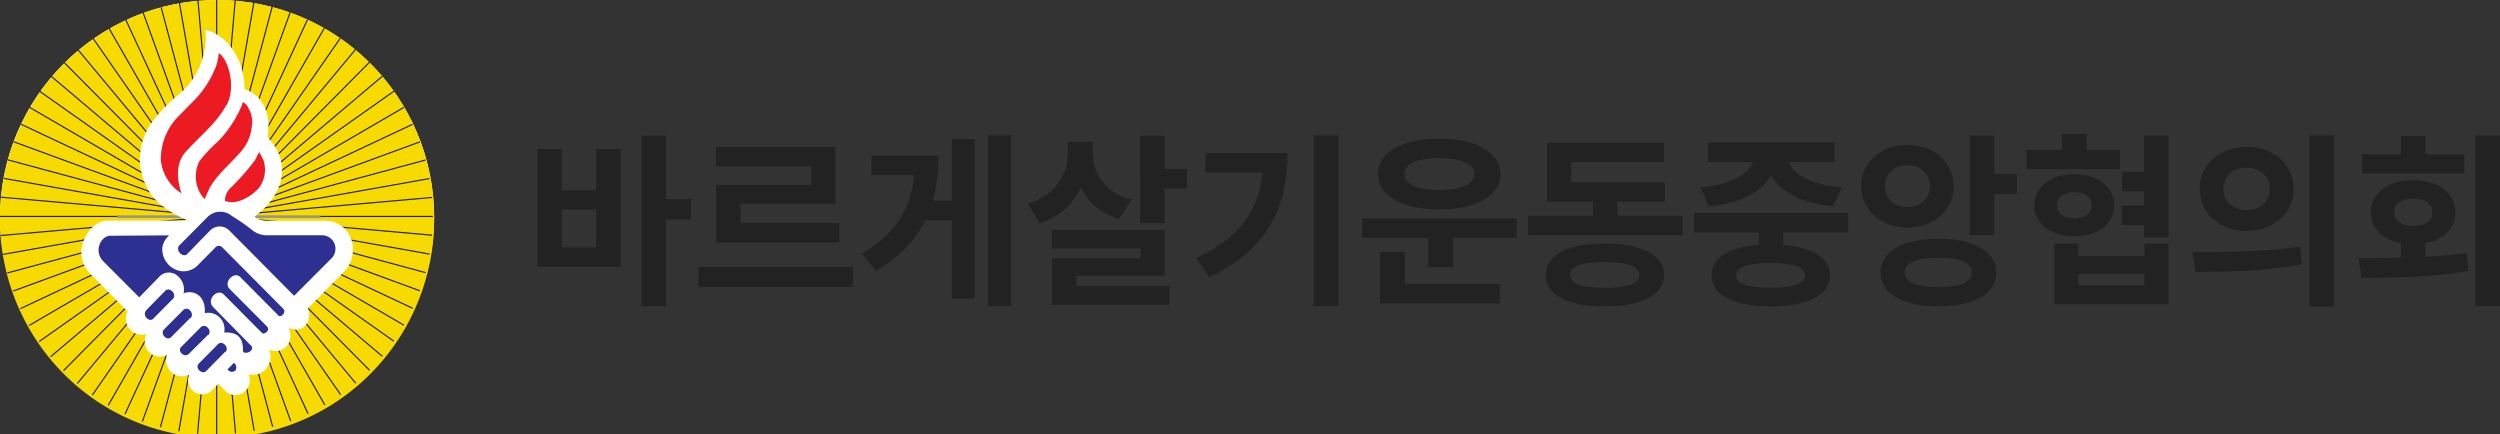 <svg xmlns="http://www.w3.org/2000/svg" xmlns:xlink="http://www.w3.org/1999/xlink" viewBox="0 0 2510.16 435.91"><rect x="0" y="0" width="2510.16" height="435.91" fill="#333333" stroke="none"/><defs><symbol id="a" viewBox="0 0 56.69 56.23"><path d="M56.69,28.12A28.35,28.35,0,1,1,28.35,0,28.23,28.23,0,0,1,56.69,28.12Z" style="fill:#f7da00"/><line y1="28.03" x2="56.52" y2="28.03" style="fill:#f7da00;stroke:#221e1f;stroke-width:0.151px"/><line x1="0.11" y1="30.5" x2="56.41" y2="25.57" style="fill:#f7da00;stroke:#221e1f;stroke-width:0.151px"/><line x1="0.43" y1="32.94" x2="56.09" y2="23.12" style="fill:#f7da00;stroke:#221e1f;stroke-width:0.151px"/><line x1="0.96" y1="35.35" x2="55.56" y2="20.72" style="fill:#f7da00;stroke:#221e1f;stroke-width:0.151px"/><line x1="1.71" y1="37.7" x2="54.82" y2="18.37" style="fill:#f7da00;stroke:#221e1f;stroke-width:0.151px"/><line x1="2.65" y1="39.98" x2="53.87" y2="16.09" style="fill:#f7da00;stroke:#221e1f;stroke-width:0.151px"/><line x1="3.79" y1="42.16" x2="52.73" y2="13.9" style="fill:#f7da00;stroke:#221e1f;stroke-width:0.151px"/><line x1="5.11" y1="44.24" x2="51.41" y2="11.82" style="fill:#f7da00;stroke:#221e1f;stroke-width:0.151px"/><line x1="6.61" y1="46.2" x2="49.91" y2="9.87" style="fill:#f7da00;stroke:#221e1f;stroke-width:0.151px"/><line x1="8.28" y1="48.02" x2="48.24" y2="8.05" style="fill:#f7da00;stroke:#221e1f;stroke-width:0.151px"/><line x1="10.09" y1="49.68" x2="46.43" y2="6.38" style="fill:#f7da00;stroke:#221e1f;stroke-width:0.151px"/><line x1="12.05" y1="51.18" x2="44.42" y2="4.96" style="fill:#f7da00;stroke:#221e1f;stroke-width:0.151px"/><line x1="14.13" y1="52.51" x2="42.34" y2="3.64" style="fill:#f7da00;stroke:#221e1f;stroke-width:0.151px"/><line x1="16.32" y1="53.64" x2="40.14" y2="2.55" style="fill:#f7da00;stroke:#221e1f;stroke-width:0.151px"/><line x1="18.59" y1="54.59" x2="37.89" y2="1.58" style="fill:#f7da00;stroke:#221e1f;stroke-width:0.151px"/><line x1="20.95" y1="55.33" x2="35.54" y2="0.85" style="fill:#f7da00;stroke:#221e1f;stroke-width:0.151px"/><line x1="23.35" y1="55.86" x2="33.14" y2="0.37" style="fill:#f7da00;stroke:#221e1f;stroke-width:0.151px"/><line x1="25.8" y1="56.19" x2="30.71" y2="0.04" style="fill:#f7da00;stroke:#221e1f;stroke-width:0.151px"/><line x1="28.29" x2="28.29" y2="56.23" style="fill:#f7da00;stroke:#221e1f;stroke-width:0.151px"/><line x1="25.85" y1="0.07" x2="30.75" y2="56.12" style="fill:#f7da00;stroke:#221e1f;stroke-width:0.151px"/><line x1="23.43" y1="0.39" x2="33.19" y2="55.8" style="fill:#f7da00;stroke:#221e1f;stroke-width:0.151px"/><line x1="21.04" y1="0.93" x2="35.6" y2="55.27" style="fill:#f7da00;stroke:#221e1f;stroke-width:0.151px"/><line x1="18.68" y1="1.6" x2="37.95" y2="54.53" style="fill:#f7da00;stroke:#221e1f;stroke-width:0.151px"/><line x1="16.42" y1="2.54" x2="40.22" y2="53.59" style="fill:#f7da00;stroke:#221e1f;stroke-width:0.151px"/><line x1="14.23" y1="3.65" x2="42.41" y2="52.45" style="fill:#f7da00;stroke:#221e1f;stroke-width:0.151px"/><line x1="12.14" y1="4.94" x2="44.48" y2="51.13" style="fill:#f7da00;stroke:#221e1f;stroke-width:0.151px"/><line x1="10.21" y1="6.46" x2="46.44" y2="49.63" style="fill:#f7da00;stroke:#221e1f;stroke-width:0.151px"/><line x1="8.41" y1="8.12" x2="48.25" y2="47.96" style="fill:#f7da00;stroke:#221e1f;stroke-width:0.151px"/><line x1="6.71" y1="9.89" x2="49.92" y2="46.15" style="fill:#f7da00;stroke:#221e1f;stroke-width:0.151px"/><line x1="5.17" y1="11.81" x2="51.42" y2="44.19" style="fill:#f7da00;stroke:#221e1f;stroke-width:0.151px"/><line x1="3.85" y1="13.89" x2="52.74" y2="42.12" style="fill:#f7da00;stroke:#221e1f;stroke-width:0.151px"/><line x1="2.71" y1="16.07" x2="53.88" y2="39.93" style="fill:#f7da00;stroke:#221e1f;stroke-width:0.151px"/><line x1="1.77" y1="18.35" x2="54.82" y2="37.66" style="fill:#f7da00;stroke:#221e1f;stroke-width:0.151px"/><line x1="1.03" y1="20.7" x2="55.56" y2="35.31" style="fill:#f7da00;stroke:#221e1f;stroke-width:0.151px"/><line x1="0.5" y1="23.1" x2="56.09" y2="32.91" style="fill:#f7da00;stroke:#221e1f;stroke-width:0.151px"/><line x1="0.17" y1="25.54" x2="56.41" y2="30.46" style="fill:#f7da00;stroke:#221e1f;stroke-width:0.151px"/><line x1="28.26" y1="14.67" x2="28.26" y2="41.47" style="fill:none;stroke:#929496;stroke-miterlimit:2.613;stroke-width:0.302px"/><line x1="15.26" y1="28.07" x2="41.86" y2="28.07" style="fill:none;stroke:#929496;stroke-miterlimit:2.613;stroke-width:0.302px"/><path d="M24.46,28.57H14.11c-2,0-3.12,2-3.44,3.46a4,4,0,0,0,1.13,3.45l4.86,4.86a2.08,2.08,0,0,0,2.46,2.93,2,2,0,0,0,2.7,2.7,2.08,2.08,0,0,0,2.88,2.57,1.85,1.85,0,0,0,2.75,2.23l1.05-1.05,1.06,1.05a1.89,1.89,0,0,0,2.88-2.28,2.33,2.33,0,0,0,2.7-3.17c1.81.65,3.33-.81,2.57-2.87,1.75.91,3.17-.83,2.49-2.51l4.69-4.72c2.33-2.34,1.11-6.63-2.47-6.63l-7.56,0c-.49,0-1.47-.18-1.59-.57,4.28-3.16,4.54-7.33,1.66-10.25.7-4.12-1.67-5.88-3-6.22,0-4.18-2.57-7.18-5.1-7.68a9.72,9.72,0,0,1-3.51,8.37,22.86,22.86,0,0,0-2.93,2.89,8.52,8.52,0,0,0-2,4.09A7.87,7.87,0,0,0,19.62,25c1,1.51,2.59,2.52,4.84,3.53Z" style="fill:#fff;fill-rule:evenodd"/><path d="M34.41,20.77a3.88,3.88,0,0,1-.68,3.66c-1.11,1.14-2.91,2.17-4.36,1.58a2.25,2.25,0,0,1,.72-1.66,30.5,30.5,0,0,0,3.19-3.59l.56-1.08c.18.36.41.71.57,1.09Zm-2.12-7a3.44,3.44,0,0,1,.58,2.62,5.68,5.68,0,0,1-1.42,3.25c-1.36,1.56-3,2.87-4.06,4.66l-.68,1.49A4.36,4.36,0,0,1,26,20.93a17.42,17.42,0,0,1,2.39-2.55,14.88,14.88,0,0,0,3-4.33,4.13,4.13,0,0,0,.32-.85,2.93,2.93,0,0,1,.65.57Zm-2.72-.19c-1.35,2.47-3.68,4.21-5.44,6.22-.72.84-1.36,2.5-.43,5.24A5.75,5.75,0,0,1,21,20.73,7.9,7.9,0,0,1,23,15.37c.88-.9,1.72-1.73,2.54-2.57a13,13,0,0,0,2.71-4.34,6,6,0,0,0,.3-1.6c1.27.77,2.31,4.37,1.05,6.72Z" style="fill:#ec1b23;fill-rule:evenodd"/><path d="M30.19,27.92A24,24,0,0,1,33,29.86a3.11,3.11,0,0,0,1.91.61h7.22a1.75,1.75,0,0,1,1.24,2.9L38.4,38.31,30,29.91a1.78,1.78,0,0,0-2.56-.07l-3,3.06c-.56.56-1.63-.53-1-1.14l3.63-3.63a2.36,2.36,0,0,1,3.14-.21Zm-8.1,2.56A2.76,2.76,0,0,0,21.2,32a2.89,2.89,0,0,0,2.15,3.06,2.59,2.59,0,0,0,2.41-.64l2.32-2.33a.63.63,0,0,1,1,0L37,40c.43.43-.33,1.18-.62.89l-5-5c-.81-.82-2.28.66-1.39,1.54l4.87,4.85c.49.49-.37,1.13-.64.86l-5-5c-.83-.83-2.35.67-1.37,1.65l4.95,5c.39.38-.18.88-.62.9-.21,0-.45,0-.45-.23.05-1.94-.95-2.46-2.46-2.39a2.12,2.12,0,0,0-2.54-2.51c.18-2-1.16-3.11-2.76-2.58a2.28,2.28,0,0,0-.64-2.12,1.74,1.74,0,0,0-2.39-.16l-2.76,2.81-4.67-4.64c-1.33-1.31-.37-3.34.92-3.34Zm.44,8.27L20,41.29c-.5.5-1.56-.44-.84-1.18l2.4-2.43c.6-.61,1.61.44,1,1.07Zm2.35,2.39-2.54,2.53c-.56.56-1.48-.46-.93-1l2.49-2.48c.64-.66,1.52.42,1,1Zm2.27,2.24-2.49,2.45c-.59.58-1.56-.36-1-.89l2.54-2.54c.61-.61,1.55.41,1,1Zm2.27,2.16-2.5,2.52c-.51.51-1.57-.39-.93-1l2.47-2.48c.55-.55,1.52.41,1,1ZM30.53,47a.7.7,0,0,1,.19,1,.66.66,0,0,1-1-.17l.85-.86Z" style="fill:#2e3091;fill-rule:evenodd"/></symbol></defs><path d="M218,435.91C97.81,435.91,0,338.11,0,218S97.81,0,218,0,435.88,97.8,435.88,218,338.13,435.91,218,435.91Z" style="fill:#fff"/><use width="56.69" height="56.23" transform="translate(0 0.09) scale(7.69 7.75)" xlink:href="#a"/><path d="M598.57,149.61H623V267.82H539.74V149.61h24.39v41.51h34.44Zm0,60.68H564.13v38h34.44Zm95.13,10.06h-25v87.12H644.18V136.2h24.57v63.67h25Z" style="fill:#222"/><path d="M856.39,268v20.11H701.14V268Zm-41.7-100.9H718.82V147.56H838.89v57.15H743.4v19.17h99.4v19.55H719v-57.9h95.68Z" style="fill:#222"/><path d="M955.8,139.74h22.89V299.83H955.8V221.28H929c-9.68,19.54-25.32,36.48-49.52,50.63l-14-17.31c34.25-20.48,49.33-45.24,52.31-78.75H875V156.31h67.2c0,16.19-1.49,31.27-5.59,45.23H955.8Zm59.38-3.91V307.28H991.91V135.83Z" style="fill:#222"/><path d="M1123.52,219.79c-18.43-5.59-31.09-16.76-38.35-31.46-7.63,16.56-21.22,29.41-41.33,35.74l-11.73-19.55c28.3-8.56,40-29.6,40-51.56v-10.8h24.94V152.4c0,20.85,11.36,40.39,38.91,48.21Zm-42.82,67.39h93.45v19H1056.32V259.25h88.79v-9.68h-89v-18.8h113.18v46.17H1080.7Zm111.14-117.65v19.91h-22.53v34.63h-24.57V136.2h24.57v33.33Z" style="fill:#222"/><path d="M1292.73,153.7c0,52.5-17.68,95.31-78.56,124.73l-12.84-19.36c43.74-21,62.73-47.85,66.27-85.82h-57.15V153.7Zm51-17.87V307.28H1319V135.83Z" style="fill:#222"/><path d="M1522.81,219.23v19.55h-63.66v29.41H1434V238.78h-66.46V219.23Zm-139.43-44.49c0-21.6,24.76-35.56,61.62-35.56,37,0,61.62,14,61.62,35.56,0,21.78-24.57,35.55-61.62,35.55C1408.14,210.29,1383.38,196.52,1383.38,174.74Zm27.18,110.2h95.31v19.55H1385.62V253.11h24.94Zm-.56-110.2c0,10.61,13.59,16,35,16,21.78,0,35.18-5.4,35.18-16s-13.4-16-35.18-16C1423.59,158.73,1410,164.13,1410,174.74Z" style="fill:#222"/><path d="M1689.42,216.62v19.55H1534.35V216.62h65.16V202.47h-46.36V143.28H1670.8v19.54h-93.26v20.11h94.19v19.54h-47.65v14.15Zm-18.62,59.57c0,20.11-22.52,31.46-59.57,31.46s-59.38-11.35-59.38-31.46c0-20.29,22.34-31.64,59.38-31.64S1670.8,255.9,1670.8,276.19Zm-24.94,0c0-8.93-11.73-13-34.63-13s-34.62,4.1-34.62,13S1588.34,289,1611.23,289,1645.86,285.13,1645.86,276.19Z" style="fill:#222"/><path d="M1790.5,233.38V246c29.41,2.42,46.91,13,46.91,30.53,0,19.74-22.52,31.09-59.57,31.09s-59.38-11.35-59.38-31.09c0-17.68,17.68-28.29,47.47-30.71V233.38h-65.16V213.83h154.88v19.55Zm-83-45.24c31.84-2.79,48.59-14,52.87-25.5h-45.42V143.09h126.77v19.55h-45.61c4.29,11.54,21,22.71,53.06,25.5l-8.56,19c-32.21-2.79-53.24-14.89-62.37-31.09-9.12,16.2-30.15,28.3-62.55,31.09Zm70.37,75.95c-22.9,0-34.62,3.73-34.62,12.47,0,8.57,11.72,12.29,34.62,12.29s34.63-3.72,34.63-12.29C1812.47,267.82,1800.74,264.09,1777.84,264.09Z" style="fill:#222"/><path d="M1915.22,228.54c-26.43,0-46.54-17.5-46.54-41.52,0-24.38,20.11-41.69,46.54-41.69,26.25,0,46.35,17.31,46.35,41.69C1961.57,211,1941.47,228.54,1915.22,228.54Zm89,45c0,21.4-22.52,34.06-57.89,34.06-35.56,0-58.08-12.66-58.08-34.06,0-21.23,22.52-33.88,58.08-33.88C1981.68,239.71,2004.2,252.36,2004.2,273.59Zm-89-65.72c12.84,0,22.53-7.63,22.53-20.85s-9.69-21-22.53-21c-13,0-22.52,7.82-22.52,21S1902.19,207.87,1915.22,207.87Zm64.6,65.72c0-9.87-11.73-14.71-33.51-14.71-22,0-33.7,4.84-33.7,14.71,0,10.05,11.73,14.7,33.7,14.7C1968.09,288.29,1979.82,283.64,1979.82,273.59Zm45.23-98.85v20.1h-22.71V236h-24.57V136.2h24.57v38.54Z" style="fill:#222"/><path d="M2128.55,169.9h-94V150.54h35.93V134.71H2095v15.83h33.51Zm-45.79,67.38c-23.64,0-40.21-12.65-40.21-31.27,0-18.43,16.57-31.09,40.21-31.09,23.45,0,40,12.66,40,31.09C2122.78,224.63,2106.21,237.28,2082.76,237.28Zm70.36,7.27h24.2v60.87H2062.65V244.55h24.2V257h66.27Zm-70.36-25.32c10.23,0,17.31-4.47,17.31-13.22,0-8.56-7.08-13-17.31-13-10.43,0-17.32,4.47-17.32,13C2065.44,214.76,2072.33,219.23,2082.76,219.23Zm70.36,55.84h-66.27v11.55h66.27Zm24.2-139v102.2h-24.57V225.93h-22.34V206.38h22.34V192.05h-22V172.5h22V136Z" style="fill:#222"/><path d="M2201.33,253.11c30.16,0,72.23-.19,108.35-5.59l1.49,17.69c-36.86,7.44-77.07,7.82-106.67,7.82ZM2303,189.63c0,24.76-20.48,42.26-47.29,42.26s-47.09-17.5-47.09-42.26c0-24.57,20.29-42.26,47.09-42.26S2303,165.06,2303,189.63Zm-70.56,0c0,13.4,10,21.22,23.27,21.22S2279,203,2279,189.63s-10.05-21.22-23.27-21.22S2232.42,176.23,2232.42,189.63Zm111.14-53.8v172H2319v-172Z" style="fill:#222"/><path d="M2435.33,257.76c14-.74,27.92-1.67,41.32-3.53l1.87,17.68c-37.42,6.89-77.07,7.07-107.42,7.07l-3-19.91c12.84,0,27.36,0,42.63-.38V244.17c-18.43-3.53-30.35-15.08-30.35-30.9,0-19.36,17.5-32.39,42.63-32.39,24.95,0,42.44,13,42.44,32.39,0,15.82-11.91,27.37-30.15,30.9Zm39.09-83.58H2371.48V155h39.28V136.58h24.57V155h39.09ZM2423,226.86c11.54,0,19.18-4.84,19.18-13.59,0-8.93-7.64-13.77-19.18-13.77-11.35,0-19.17,4.84-19.17,13.77C2403.87,222,2411.69,226.86,2423,226.86ZM2510.16,136V307.47h-24.57V136Z" style="fill:#222"/></svg>